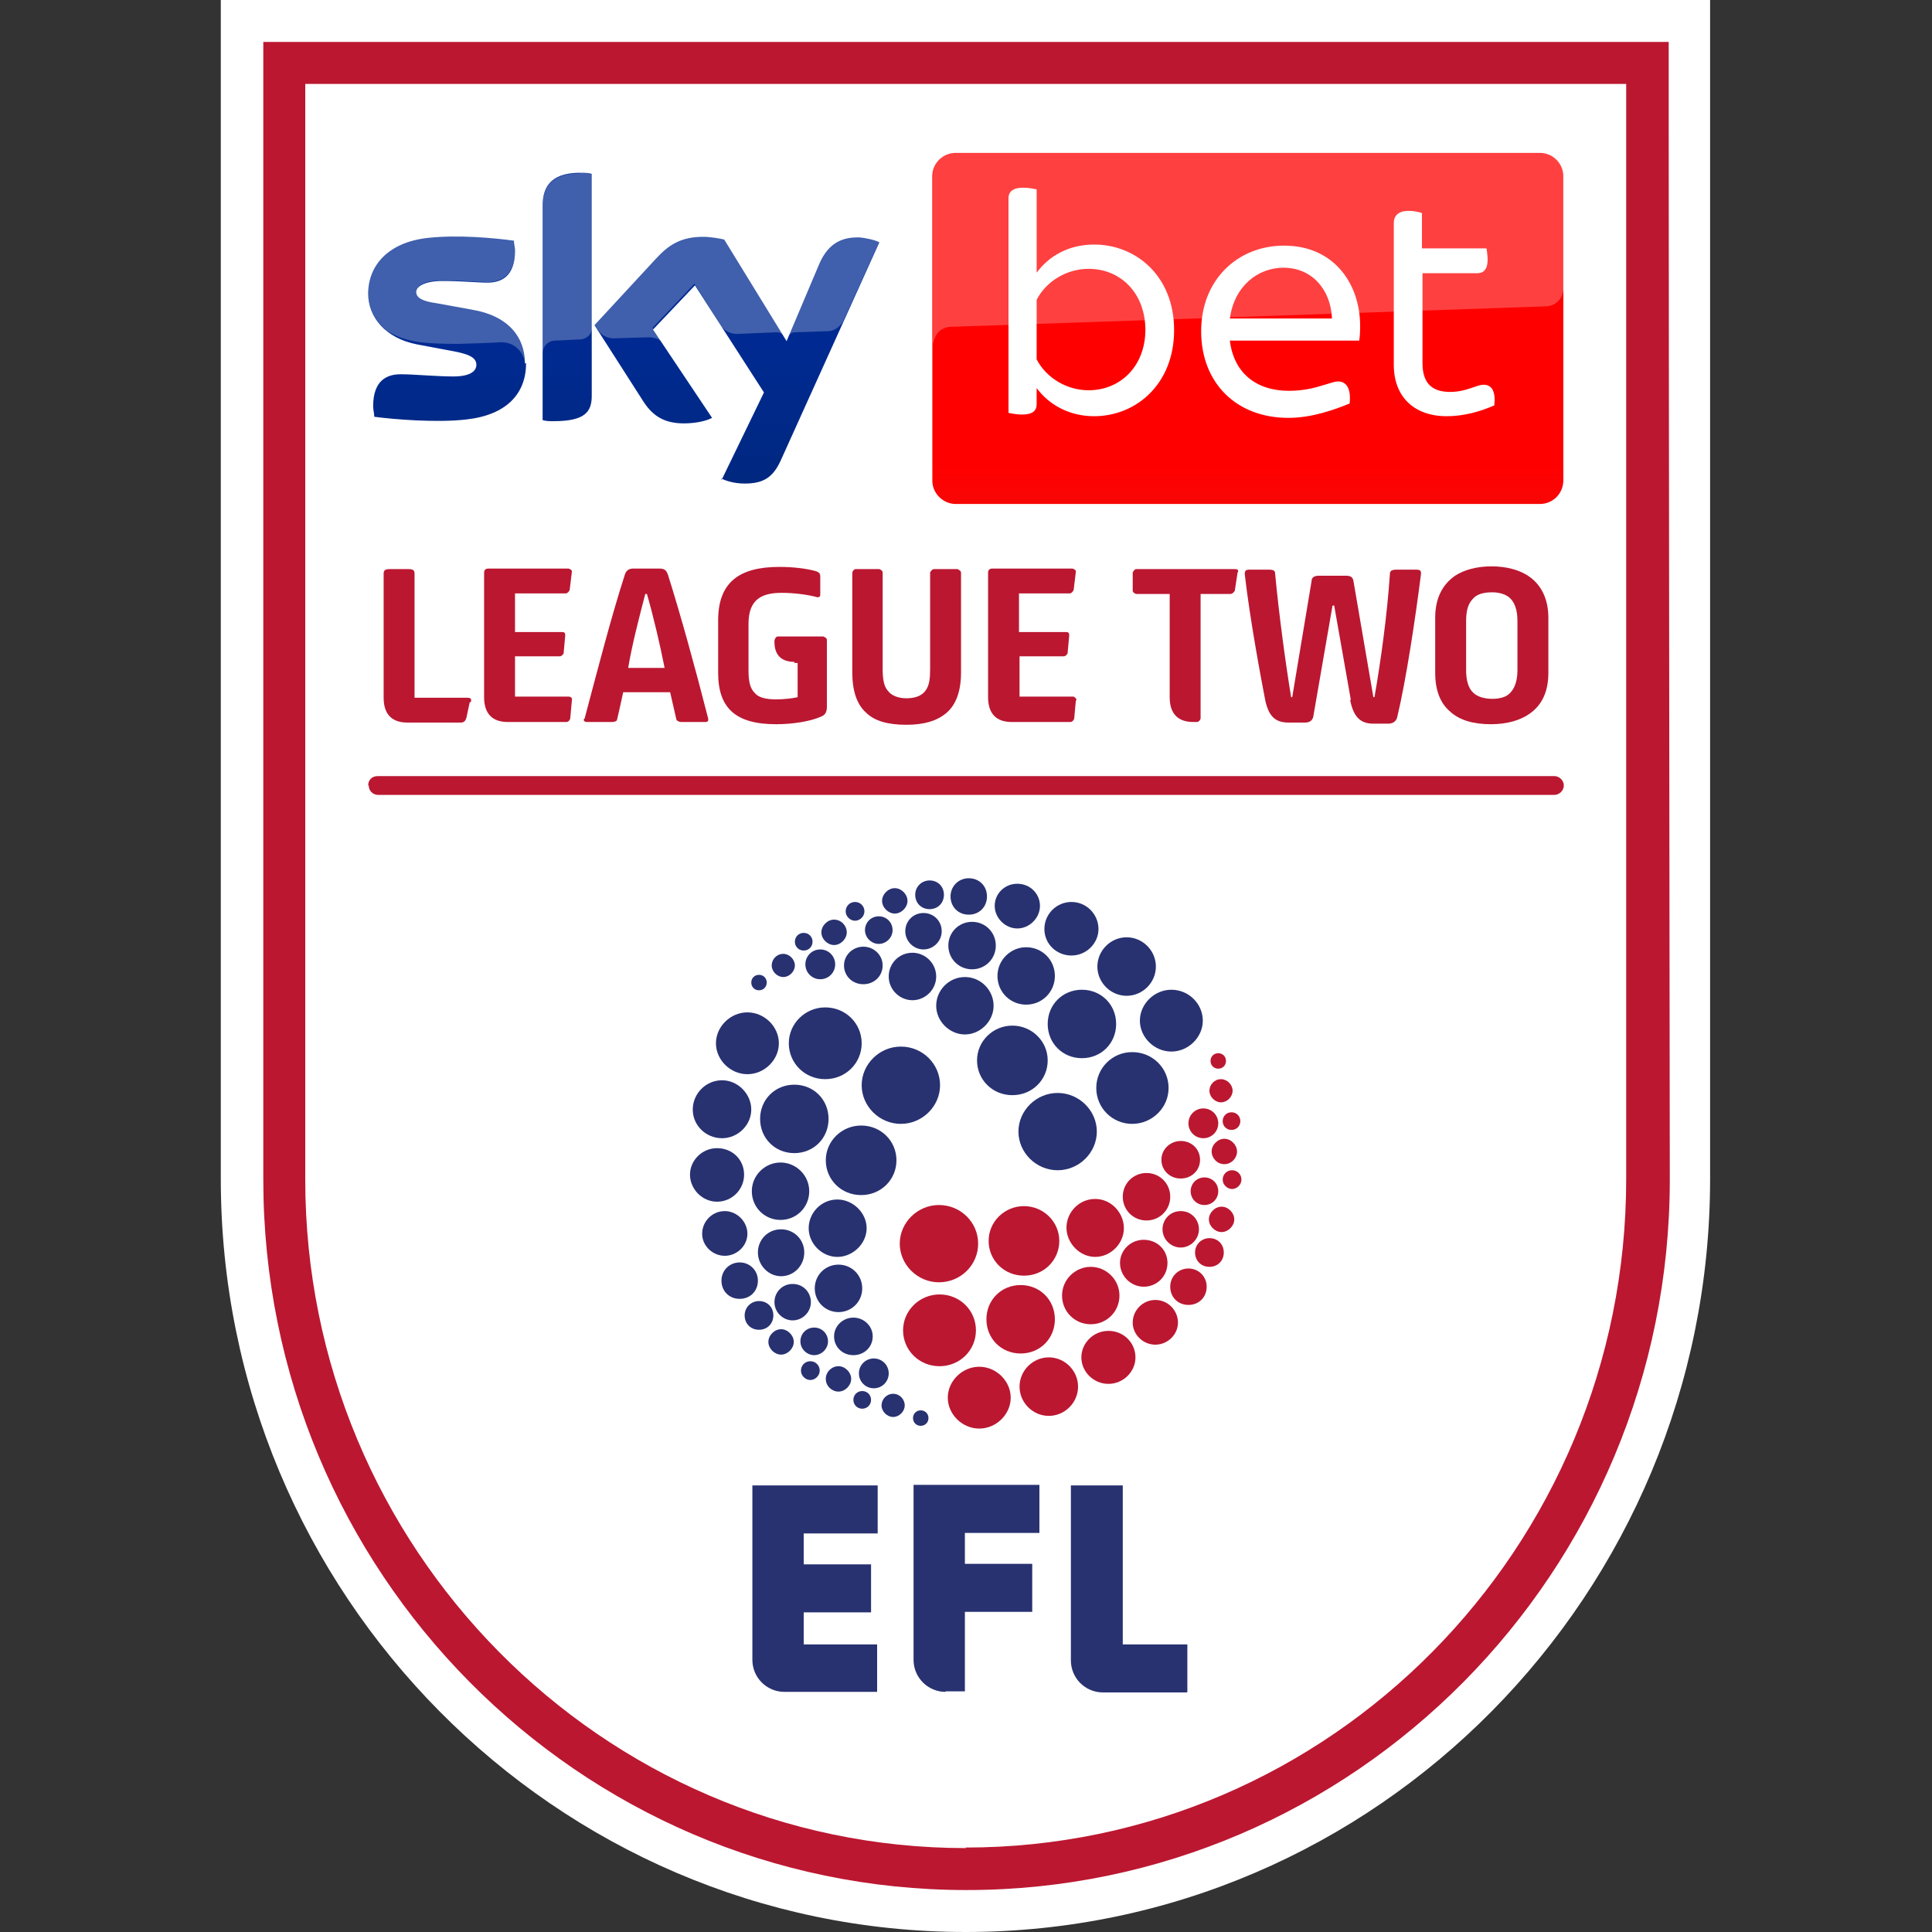 <?xml version="1.0" encoding="utf-8"?>
<svg xmlns="http://www.w3.org/2000/svg" height="35" viewBox="0 0 35 35" width="35">
  <rect x="0" y="0" width="35" height="35" fill="#333333" stroke="none"/>
  <defs>
    <style>.n{fill:none;}.n,.o,.p,.q,.r,.s,.t,.u,.v{stroke-width:0px;}.o{fill:#bb1731;}.p{fill:#283271;}.w{clip-path:url(#k);}.x{clip-path:url(#g);}.y{clip-path:url(#d);}.z{clip-path:url(#c);}.q{fill:#fff;}.r{fill:url(#e);}.s{fill:url(#f);}.t{fill:url(#j);}.u{fill:url(#i);}.v{fill:url(#m);}</style>
    <clipPath id="c">
      <rect class="n" height="6.11" width="11.51" x="16.91" y="3.05"/>
    </clipPath>
    <clipPath id="d">
      <path class="n" d="M16.92,3.18v5.48c0,.24.19.43.43.43h10.54c.24,0,.43-.19.43-.43v-3.4c-.02.09-.06.14-.12.19-.06.06-.21.08-.21.08,0,0-10.6.36-10.73.37-.12,0-.15.02-.23.07-.08.05-.11.19-.11.19v-3.06s-.02.04-.02.07Z"/>
    </clipPath>
    <linearGradient gradientTransform="translate(-184754.43 -67236.22) rotate(90) scale(15.67 -15.74)" gradientUnits="userSpaceOnUse" id="e" x1="4291.28" x2="4291.68" y1="11738.42" y2="11738.42">
      <stop offset="0" stop-color="#e52320"/>
      <stop offset=".58" stop-color="#e2221f"/>
      <stop offset=".95" stop-color="#d9211f"/>
      <stop offset="1" stop-color="#d8211f"/>
    </linearGradient>
    <linearGradient gradientTransform="translate(-139.5 -232.84) scale(.38 -.38)" gradientUnits="userSpaceOnUse" id="f" x1="430.25" x2="430.25" y1="-628.22" y2="-645.18">
      <stop offset=".4" stop-color="red"/>
      <stop offset="1" stop-color="#d42321"/>
    </linearGradient>
    <clipPath id="g">
      <rect class="n" height="35" width="27.01" x="3.99"/>
    </clipPath>
    <linearGradient gradientTransform="translate(-139.5 -232.84) scale(.38 -.38)" gradientUnits="userSpaceOnUse" id="i" x1="430.34" x2="430.05" y1="-636.4" y2="-627.95">
      <stop offset="0" stop-color="#fff"/>
      <stop offset="1" stop-color="#fff" stop-opacity=".25"/>
    </linearGradient>
    <linearGradient gradientTransform="translate(-139.5 -232.84) scale(.38 -.38)" gradientUnits="userSpaceOnUse" id="j" x1="400.26" x2="400.26" y1="-629.21" y2="-644.22">
      <stop offset="0" stop-color="#002a91"/>
      <stop offset=".8" stop-color="#002672"/>
    </linearGradient>
    <clipPath id="k">
      <rect class="n" height="35" width="27.01" x="3.99"/>
    </clipPath>
    <linearGradient href="#i" id="m" x1="400.37" x2="400.17" y1="-637.15" y2="-631.47"/>
  </defs>
  <g id="a">
    <rect class="n" height="35" width="35"/>
  </g>
  <g id="b">
    <path class="q" d="M17.5,35c-7.44,0-13.5-6.12-13.5-13.64V0h26.98v21.36c0,7.51-6.04,13.64-13.49,13.64"/>
    <path class="o" d="M30.23,2.11V.76H4.77v20.61c0,7.1,5.71,12.87,12.74,12.87s12.74-5.77,12.74-12.87c0-.12-.02-15.97-.02-19.26M17.5,33.48c-6.6,0-11.97-5.44-11.97-12.11V1.52h23.93v19.84c0,6.68-5.36,12.11-11.97,12.11"/>
    <path class="p" d="M17.13,30.65c-.32,0-.58-.26-.58-.58v-3.17h2.28v.87h-1.35v.56h1.22v.87h-1.22v1.44h-.35ZM13.63,30.07c0,.32.26.58.58.58h1.68v-.86h-1.33v-.58h1.22v-.87h-1.22v-.56h1.34v-.87h-2.27v3.17ZM21.51,30.65v-.86h-1.17v-2.88h-.94v3.17c0,.32.26.58.58.58h1.52Z"/>
    <path class="p" d="M19.16,19.8c-.39,0-.71.32-.71.7s.32.7.71.7.71-.32.71-.7-.32-.7-.71-.7"/>
    <path class="p" d="M18.34,18.58c-.35,0-.64.28-.64.63s.28.63.64.63.64-.28.64-.63c0-.35-.29-.63-.64-.63"/>
    <path class="p" d="M19.6,17.93c-.35,0-.62.27-.62.62s.27.62.62.62.62-.27.62-.62-.27-.62-.62-.62"/>
    <path class="p" d="M17.48,17.7c-.29,0-.52.24-.52.52s.24.52.52.52.52-.24.52-.52-.23-.52-.52-.52"/>
    <path class="p" d="M16.53,17.26c-.24,0-.43.19-.43.43s.2.43.43.43.43-.19.43-.43-.2-.43-.43-.43"/>
    <path class="p" d="M15.64,17.15c-.19,0-.35.15-.35.34s.15.34.35.34.35-.15.35-.34-.16-.34-.35-.34"/>
    <path class="p" d="M16.73,16.54c-.19,0-.33.15-.33.33s.15.33.33.33.33-.15.33-.33-.14-.33-.33-.33"/>
    <path class="p" d="M17.55,15.91c-.18,0-.33.14-.33.33s.14.33.33.33.33-.14.33-.33-.14-.33-.33-.33"/>
    <path class="p" d="M16.84,15.95c-.14,0-.26.11-.26.26s.11.26.26.26.26-.11.26-.26-.11-.26-.26-.26"/>
    <path class="p" d="M16.21,16.09c-.12,0-.23.11-.23.23s.11.23.23.23.23-.11.23-.23-.11-.23-.23-.23"/>
    <path class="p" d="M15.92,16.6c-.14,0-.25.11-.25.25s.12.25.25.25.25-.11.25-.25-.11-.25-.25-.25"/>
    <path class="p" d="M15.11,16.66c-.12,0-.23.11-.23.23s.11.23.23.23.23-.11.23-.23-.1-.23-.23-.23"/>
    <path class="p" d="M15.49,16.34c-.1,0-.17.08-.17.17s.08.17.17.17.17-.08.17-.17-.07-.17-.17-.17"/>
    <path class="p" d="M14.56,16.9c-.09,0-.16.07-.16.16s.07.16.16.16.16-.07.16-.16-.07-.16-.16-.16"/>
    <path class="p" d="M14.86,17.2c-.15,0-.27.12-.27.27s.12.27.27.27.27-.12.27-.27-.12-.27-.27-.27"/>
    <path class="p" d="M14.19,17.28c-.12,0-.21.1-.21.21s.1.21.21.21.21-.1.21-.21-.1-.21-.21-.21"/>
    <path class="p" d="M13.75,17.66c-.08,0-.14.06-.14.14s.06.14.14.14.14-.06.14-.14-.06-.14-.14-.14"/>
    <path class="p" d="M18.59,17.16c-.28,0-.52.23-.52.52s.23.52.52.52.52-.23.52-.52-.23-.52-.52-.52"/>
    <path class="p" d="M20.51,19.06c-.36,0-.65.29-.65.65s.29.65.65.65.66-.29.66-.65-.29-.65-.66-.65"/>
    <path class="p" d="M21.22,17.93c-.31,0-.57.26-.57.56s.26.56.57.56.57-.26.57-.56-.25-.56-.57-.56"/>
    <path class="p" d="M20.41,16.98c-.29,0-.53.24-.53.53s.24.53.53.53.53-.24.53-.53-.24-.53-.53-.53"/>
    <path class="p" d="M19.41,16.34c-.27,0-.49.22-.49.49s.22.48.49.48.49-.22.49-.48-.21-.49-.49-.49"/>
    <path class="p" d="M18.43,16.01c-.23,0-.41.18-.41.4s.19.41.41.41.41-.19.41-.41-.18-.4-.41-.4"/>
    <path class="p" d="M17.61,16.7c-.24,0-.43.19-.43.43s.19.43.43.43.43-.19.43-.43-.19-.43-.43-.43"/>
    <path class="o" d="M17.72,22.53c0,.39-.32.7-.71.7s-.71-.32-.71-.7.32-.7.71-.7.71.31.71.7"/>
    <path class="o" d="M18.55,21.85c-.35,0-.64.28-.64.63s.28.63.64.63.64-.28.64-.63-.29-.63-.64-.63"/>
    <path class="o" d="M18.49,23.28c-.35,0-.62.27-.62.62s.27.62.62.62.62-.27.62-.62-.27-.62-.62-.62"/>
    <path class="o" d="M19.84,21.72c-.29,0-.52.24-.52.52s.24.53.52.53.52-.24.52-.52-.23-.53-.52-.53"/>
    <path class="o" d="M20.77,21.25c-.24,0-.43.19-.43.43s.19.43.43.43.43-.19.43-.43-.19-.43-.43-.43"/>
    <path class="o" d="M21.39,20.67c-.19,0-.35.15-.35.34s.15.34.35.34.35-.15.35-.34-.15-.34-.35-.34"/>
    <path class="o" d="M21.39,21.94c-.19,0-.33.15-.33.33s.15.33.33.33.33-.15.33-.33-.14-.33-.33-.33"/>
    <path class="o" d="M21.53,22.98c-.18,0-.33.14-.33.33s.14.33.33.33.33-.14.33-.33-.15-.33-.33-.33"/>
    <path class="o" d="M21.91,22.43c-.14,0-.26.11-.26.26s.11.26.26.26.26-.11.26-.26-.11-.26-.26-.26"/>
    <path class="o" d="M22.13,21.86c-.12,0-.23.11-.23.23s.11.23.23.23.23-.11.23-.23-.11-.23-.23-.23"/>
    <path class="o" d="M21.82,21.33c-.14,0-.25.11-.25.25s.11.25.25.25.25-.11.25-.25-.11-.25-.25-.25"/>
    <path class="o" d="M22.18,20.63c-.12,0-.23.11-.23.23s.1.23.23.23.23-.11.23-.23-.11-.23-.23-.23"/>
    <path class="o" d="M22.32,21.2c-.1,0-.17.08-.17.17s.08.17.17.17.17-.08.17-.17-.07-.17-.17-.17"/>
    <path class="o" d="M22.31,20.15c-.09,0-.16.07-.16.16s.07.16.16.16.16-.07.16-.16-.07-.16-.16-.16"/>
    <path class="o" d="M21.8,20.08c-.15,0-.27.12-.27.27s.12.27.27.27.27-.12.27-.27-.12-.27-.27-.27"/>
    <path class="o" d="M22.12,19.55c-.12,0-.21.1-.21.21s.1.21.21.21.21-.1.21-.21-.1-.21-.21-.21"/>
    <path class="o" d="M22.07,19.08c-.08,0-.14.06-.14.14s.06.14.14.14.14-.06.14-.14-.06-.14-.14-.14"/>
    <path class="o" d="M19.76,22.95c-.28,0-.52.23-.52.52s.23.52.52.52.52-.23.52-.52-.24-.52-.52-.52"/>
    <path class="o" d="M17.02,23.45c-.36,0-.66.29-.66.65s.29.65.66.65.66-.29.66-.65-.29-.65-.66-.65"/>
    <path class="o" d="M17.74,24.76c-.31,0-.57.26-.57.56s.26.56.57.56.57-.26.57-.56-.26-.56-.57-.56"/>
    <path class="o" d="M19,24.59c-.29,0-.53.24-.53.53s.24.53.53.53.53-.24.53-.53-.24-.53-.53-.53"/>
    <path class="o" d="M20.08,24.11c-.27,0-.49.22-.49.48s.22.48.49.48.49-.22.49-.48-.21-.48-.49-.48"/>
    <path class="o" d="M20.93,23.55c-.23,0-.41.19-.41.41s.19.4.41.4.41-.18.41-.4-.18-.41-.41-.41"/>
    <path class="o" d="M20.72,22.46c-.24,0-.43.19-.43.42s.19.43.43.43.43-.19.43-.43-.19-.42-.43-.42"/>
    <path class="p" d="M16.32,18.96c-.39,0-.71.32-.71.7s.32.7.71.7.71-.32.71-.7-.31-.7-.71-.7M15.6,20.39c-.35,0-.64.28-.64.63s.28.63.64.63.64-.28.64-.63-.28-.63-.64-.63M14.39,19.65c-.35,0-.62.27-.62.62s.27.62.62.62.62-.27.62-.62-.27-.62-.62-.62M15.17,21.73c-.29,0-.52.24-.52.52s.24.52.52.52.53-.24.53-.52-.25-.52-.53-.52M15.19,22.91c-.24,0-.43.19-.43.43s.19.43.43.43.43-.19.43-.43-.19-.43-.43-.43M15.46,23.87c-.19,0-.35.15-.35.34s.15.34.35.34.35-.15.35-.34-.16-.34-.35-.34M14.36,23.26c-.19,0-.33.15-.33.33s.15.33.33.33.33-.15.33-.33-.14-.33-.33-.33M13.4,22.87c-.18,0-.33.14-.33.33s.14.33.33.33.33-.14.33-.33-.15-.33-.33-.33M13.75,23.57c-.14,0-.26.11-.26.26s.11.26.26.26.26-.11.26-.26-.11-.26-.26-.26M14.15,24.08c-.12,0-.23.11-.23.23s.11.23.23.23.23-.11.23-.23-.11-.23-.23-.23M14.75,24.05c-.14,0-.25.11-.25.25s.12.25.25.25.25-.11.25-.25-.11-.25-.25-.25M15.19,24.75c-.12,0-.23.1-.23.23s.11.23.23.23.23-.11.23-.23-.11-.23-.23-.23M14.68,24.66c-.1,0-.17.08-.17.17s.08.17.17.17.17-.08.17-.17-.07-.17-.17-.17M15.62,25.2c-.09,0-.16.07-.16.16s.07.16.16.16.16-.07.16-.16-.07-.16-.16-.16M15.83,24.61c-.15,0-.27.12-.27.27s.12.27.27.27.27-.12.27-.27-.12-.27-.27-.27M16.18,25.25c-.12,0-.21.1-.21.21s.1.21.21.21.21-.1.21-.21-.09-.21-.21-.21M16.68,25.55c-.08,0-.14.06-.14.14s.06.14.14.14.14-.06.14-.14-.06-.14-.14-.14M14.14,21.06c-.28,0-.52.23-.52.52s.23.52.52.52.52-.23.52-.52-.24-.52-.52-.52M14.95,18.25c-.36,0-.66.29-.66.65s.29.65.66.65.66-.29.66-.65-.29-.65-.66-.65M13.54,18.34c-.31,0-.57.26-.57.56s.26.56.57.56.57-.26.57-.56-.26-.56-.57-.56M13.08,19.57c-.29,0-.53.24-.53.53s.24.52.53.52.53-.24.53-.52-.24-.53-.53-.53M12.99,20.8c-.27,0-.49.22-.49.48s.22.49.49.49.49-.22.49-.49-.21-.48-.49-.48M13.13,21.94c-.23,0-.41.19-.41.41s.19.4.41.4.41-.18.41-.4-.19-.41-.41-.41M14.15,22.27c-.24,0-.42.19-.42.42s.19.43.42.43.42-.19.42-.43-.19-.42-.42-.42"/>
    <path class="o" d="M6.68,14.23c0,.09.07.17.17.17h21.31c.09,0,.17-.08.17-.17s-.08-.17-.17-.17H6.84c-.1,0-.17.07-.17.17"/>
    <path class="o" d="M8.51,12.72l-.06.28c-.02.07-.05.09-.11.09h-.96c-.27,0-.43-.14-.43-.45v-2.25c0-.06.03-.08.11-.08h.34c.08,0,.11.02.11.08v2.25h.93c.07,0,.11,0,.09.08"/>
    <path class="o" d="M10.36,12.69l-.03.33s-.02.06-.07.06h-1.06c-.27,0-.43-.14-.43-.45v-2.25c0-.05.02-.08.08-.08h1.45s.07.02.06.06l-.04.33s-.03.06-.07.06h-.92v.7h.85c.05,0,.06.02.06.06l-.03.33s-.03.05-.07.05h-.81v.73h.97c.05,0,.07.03.06.07"/>
    <path class="o" d="M10.59,13.02c.25-.94.49-1.87.73-2.61.02-.07.07-.11.15-.11h.47c.1,0,.13.03.16.11.23.73.49,1.67.73,2.61,0,.04,0,.06-.06.06h-.42c-.06,0-.1-.03-.1-.06l-.11-.48h-.85c-.04.17-.07.33-.11.49,0,.03-.04.05-.09.05h-.44c-.07,0-.08-.02-.07-.06M12.04,12.1c-.08-.41-.2-.92-.32-1.34h-.03c-.11.42-.24.92-.31,1.34h.66Z"/>
    <path class="o" d="M14.39,11.99c-.24,0-.36-.13-.36-.36v-.03s.02-.07.06-.07h.82s.07.02.07.06v1.21c0,.1-.03.15-.1.18-.2.09-.52.14-.82.14-.73,0-1.05-.29-1.05-.93v-.95c0-.69.38-.97,1.11-.97.25,0,.5.03.67.08.05.02.07.04.07.1v.32c0,.05-.03.06-.09.04-.16-.04-.39-.07-.61-.07-.35,0-.6.11-.6.56v.84c0,.21.03.33.11.41.06.08.19.12.39.12.14,0,.31-.02.39-.04v-.62h-.06Z"/>
    <path class="o" d="M15.69,12.91c-.17-.15-.25-.4-.25-.73v-1.81s.02-.06.06-.06h.43s.06.02.06.06v1.75c0,.17.02.32.1.4.06.08.18.13.33.13s.27-.04.34-.13c.08-.1.09-.24.09-.4v-1.75s.03-.06.07-.06h.43s.06.03.06.06v1.81c0,.34-.09.59-.27.74-.17.14-.4.21-.72.21-.34,0-.58-.07-.73-.22"/>
    <path class="o" d="M19.49,12.69l-.03.33s-.02.06-.07.06h-1.06c-.27,0-.43-.14-.43-.45v-2.25c0-.05.02-.08.08-.08h1.45s.07.02.06.06l-.04.33s-.03.06-.07.06h-.92v.7h.85c.05,0,.06.02.06.06l-.03.33s-.03.05-.07.05h-.8v.73h.98s.06.03.05.07"/>
    <path class="o" d="M22.42,10.37l-.05.33s-.03.06-.08.06h-.54v2.26s-.02.06-.07.06h-.06c-.27,0-.43-.14-.43-.45v-1.87h-.61s-.06-.02-.06-.06v-.33s.03-.06.06-.06h1.78c.05,0,.07,0,.07.05"/>
    <path class="o" d="M24.47,12.67l-.3-1.7h-.03l-.35,2.02c-.02.07-.07.1-.15.1h-.3c-.25,0-.36-.13-.42-.41-.07-.36-.28-1.48-.37-2.28,0-.06.02-.08.08-.08h.36c.08,0,.11.02.11.07.07.75.19,1.63.29,2.24h.02l.35-2.1c0-.07.05-.1.13-.1h.5c.08,0,.12.03.13.1l.36,2.1h.02c.11-.63.23-1.48.28-2.24,0-.05.04-.07.12-.07h.36c.08,0,.09.03.08.1-.1.79-.27,1.92-.43,2.58-.02.07-.08.11-.16.11h-.27c-.25,0-.36-.14-.42-.42"/>
    <path class="o" d="M26.27,12.89c-.18-.15-.27-.39-.27-.7v-1c0-.35.13-.6.36-.76.17-.11.4-.17.66-.17s.51.06.69.19c.21.15.34.4.34.74v1c0,.33-.11.58-.34.74-.17.12-.41.19-.7.19-.31,0-.57-.07-.74-.23M27.36,12.55c.09-.09.13-.24.13-.41v-.89c0-.2-.05-.33-.13-.41-.07-.07-.19-.11-.33-.11s-.27.03-.34.11c-.09.09-.13.21-.13.41v.89c0,.18.04.33.13.41.07.07.2.11.34.11s.26-.03.33-.11"/>
    <g class="z">
      <g class="y">
        <path class="r" d="M16.92,3.11h11.4v5.98h-11.4V3.11Z"/>
      </g>
    </g>
    <path class="s" d="M27.9,2.77h-10.59c-.23,0-.42.19-.42.42v5.52c0,.23.2.42.42.42h10.59c.23,0,.42-.19.42-.42V3.19c0-.23-.19-.42-.42-.42Z"/>
    <g class="x">
      <g id="h">
        <path class="u" d="M17.2,5.92h.04c1.26-.04,10.76-.37,10.76-.37.16,0,.32-.12.32-.33v-2.04c0-.23-.19-.42-.42-.42h-10.58c-.23,0-.42.19-.42.42v3.07s.02-.3.31-.33Z"/>
      </g>
    </g>
    <path class="t" d="M13.07,8.67c.08.04.23.09.42.09.34,0,.51-.11.65-.41l1.79-3.96c-.07-.04-.24-.08-.37-.09-.23,0-.54.04-.73.51l-.58,1.37-1.13-1.84c-.07-.02-.26-.05-.38-.05-.41,0-.63.15-.86.4l-1.11,1.2.89,1.39c.17.26.38.39.73.39.23,0,.42-.05.51-.1l-1.07-1.6.76-.8,1.25,1.94-.77,1.59ZM10.72,7.17c0,.29-.12.46-.69.46-.08,0-.14,0-.2-.02v-3.88c0-.29.1-.6.68-.6.07,0,.15,0,.21.02v4.02ZM9.53,6.58c0,.55-.35.94-1.09,1.02-.52.06-1.29,0-1.66-.05,0-.06-.02-.13-.02-.19,0-.48.26-.58.5-.58s.65.04.95.04c.33,0,.42-.11.42-.21,0-.13-.13-.19-.38-.24l-.69-.13c-.58-.11-.89-.5-.89-.92,0-.51.36-.93,1.08-1.01.54-.06,1.19,0,1.56.05,0,.06.02.11.02.18,0,.48-.26.58-.5.58-.19,0-.48-.03-.81-.03s-.48.1-.48.2c0,.11.13.17.35.2l.66.12c.66.11.96.5.96.97Z"/>
    <g class="w">
      <g id="l">
        <path class="v" d="M15.93,4.38l-.66,1.45s-.1.17-.27.17c-.04,0-.6.02-.6.02-.11,0-.14.11-.14.11l.57-1.33c.19-.47.5-.51.73-.51.13,0,.3.05.37.1ZM14.22,6.11l-1.11-1.79c-.07-.02-.26-.05-.38-.05-.41,0-.63.15-.86.4l-1.11,1.2.09.13c.04.05.12.13.27.13.05,0,.58-.02.63-.02.13,0,.23.05.27.12l-.2-.29.76-.8.5.79c.1.11.23.12.26.12s.7-.03.73-.03c.05,0,.11.02.14.08ZM10.51,3.14c-.58,0-.68.31-.68.6v2.66c0-.11.08-.22.22-.23.1,0,.37-.02.45-.02.09,0,.22-.06.23-.23v-2.76c-.08-.03-.15-.03-.22-.03ZM8.56,5.6l-.66-.12c-.21-.04-.35-.09-.35-.2s.14-.2.48-.2.62.03.8.03c.24,0,.5-.11.5-.58,0-.06,0-.12-.02-.19-.36-.04-1.02-.11-1.56-.05-.72.08-1.08.5-1.08,1.01,0,.26.11.51.35.7.18.11.35.16.53.19.15.03.49.04.74.04.08,0,.66-.02.79-.03.29,0,.45.24.44.49h0v-.11c0-.48-.29-.86-.97-.99Z"/>
      </g>
    </g>
    <path class="q" d="M21.27,5.98c0,.98-.69,1.56-1.45,1.56-.45,0-.82-.21-1.04-.51v.29c0,.12-.07.19-.27.19-.09,0-.19-.02-.24-.03v-3.89c0-.11.07-.19.27-.19.09,0,.19.02.24.03v1.51c.22-.3.58-.51,1.04-.51.76,0,1.45.57,1.45,1.55ZM20.75,5.98c0-.66-.44-1.11-1.03-1.11-.4,0-.77.23-.94.56v1.08c.17.33.54.56.94.56.58,0,1.03-.44,1.03-1.1ZM24.62,6.17h-2.34c.07.58.47.91,1.07.91.26,0,.46-.05.65-.11.13-.04.19-.06.24-.06.14,0,.24.11.21.4-.27.11-.68.26-1.11.26-.94,0-1.58-.63-1.58-1.57s.67-1.55,1.5-1.55c.93,0,1.38.72,1.38,1.45,0,.08,0,.18-.02.29ZM22.28,5.77h1.85c-.02-.51-.35-.92-.88-.92-.46,0-.89.33-.97.92ZM27.08,7.34c-.27.12-.57.2-.87.2-.59,0-.96-.35-.96-.93v-2.57c0-.13.08-.22.27-.22.09,0,.19.02.24.04v.64h1.17s.02.13.02.2c0,.19-.08.25-.19.25h-.99v1.63c0,.35.16.52.5.52.3,0,.47-.13.61-.13.15,0,.22.13.19.38Z"/>
  </g>
</svg>